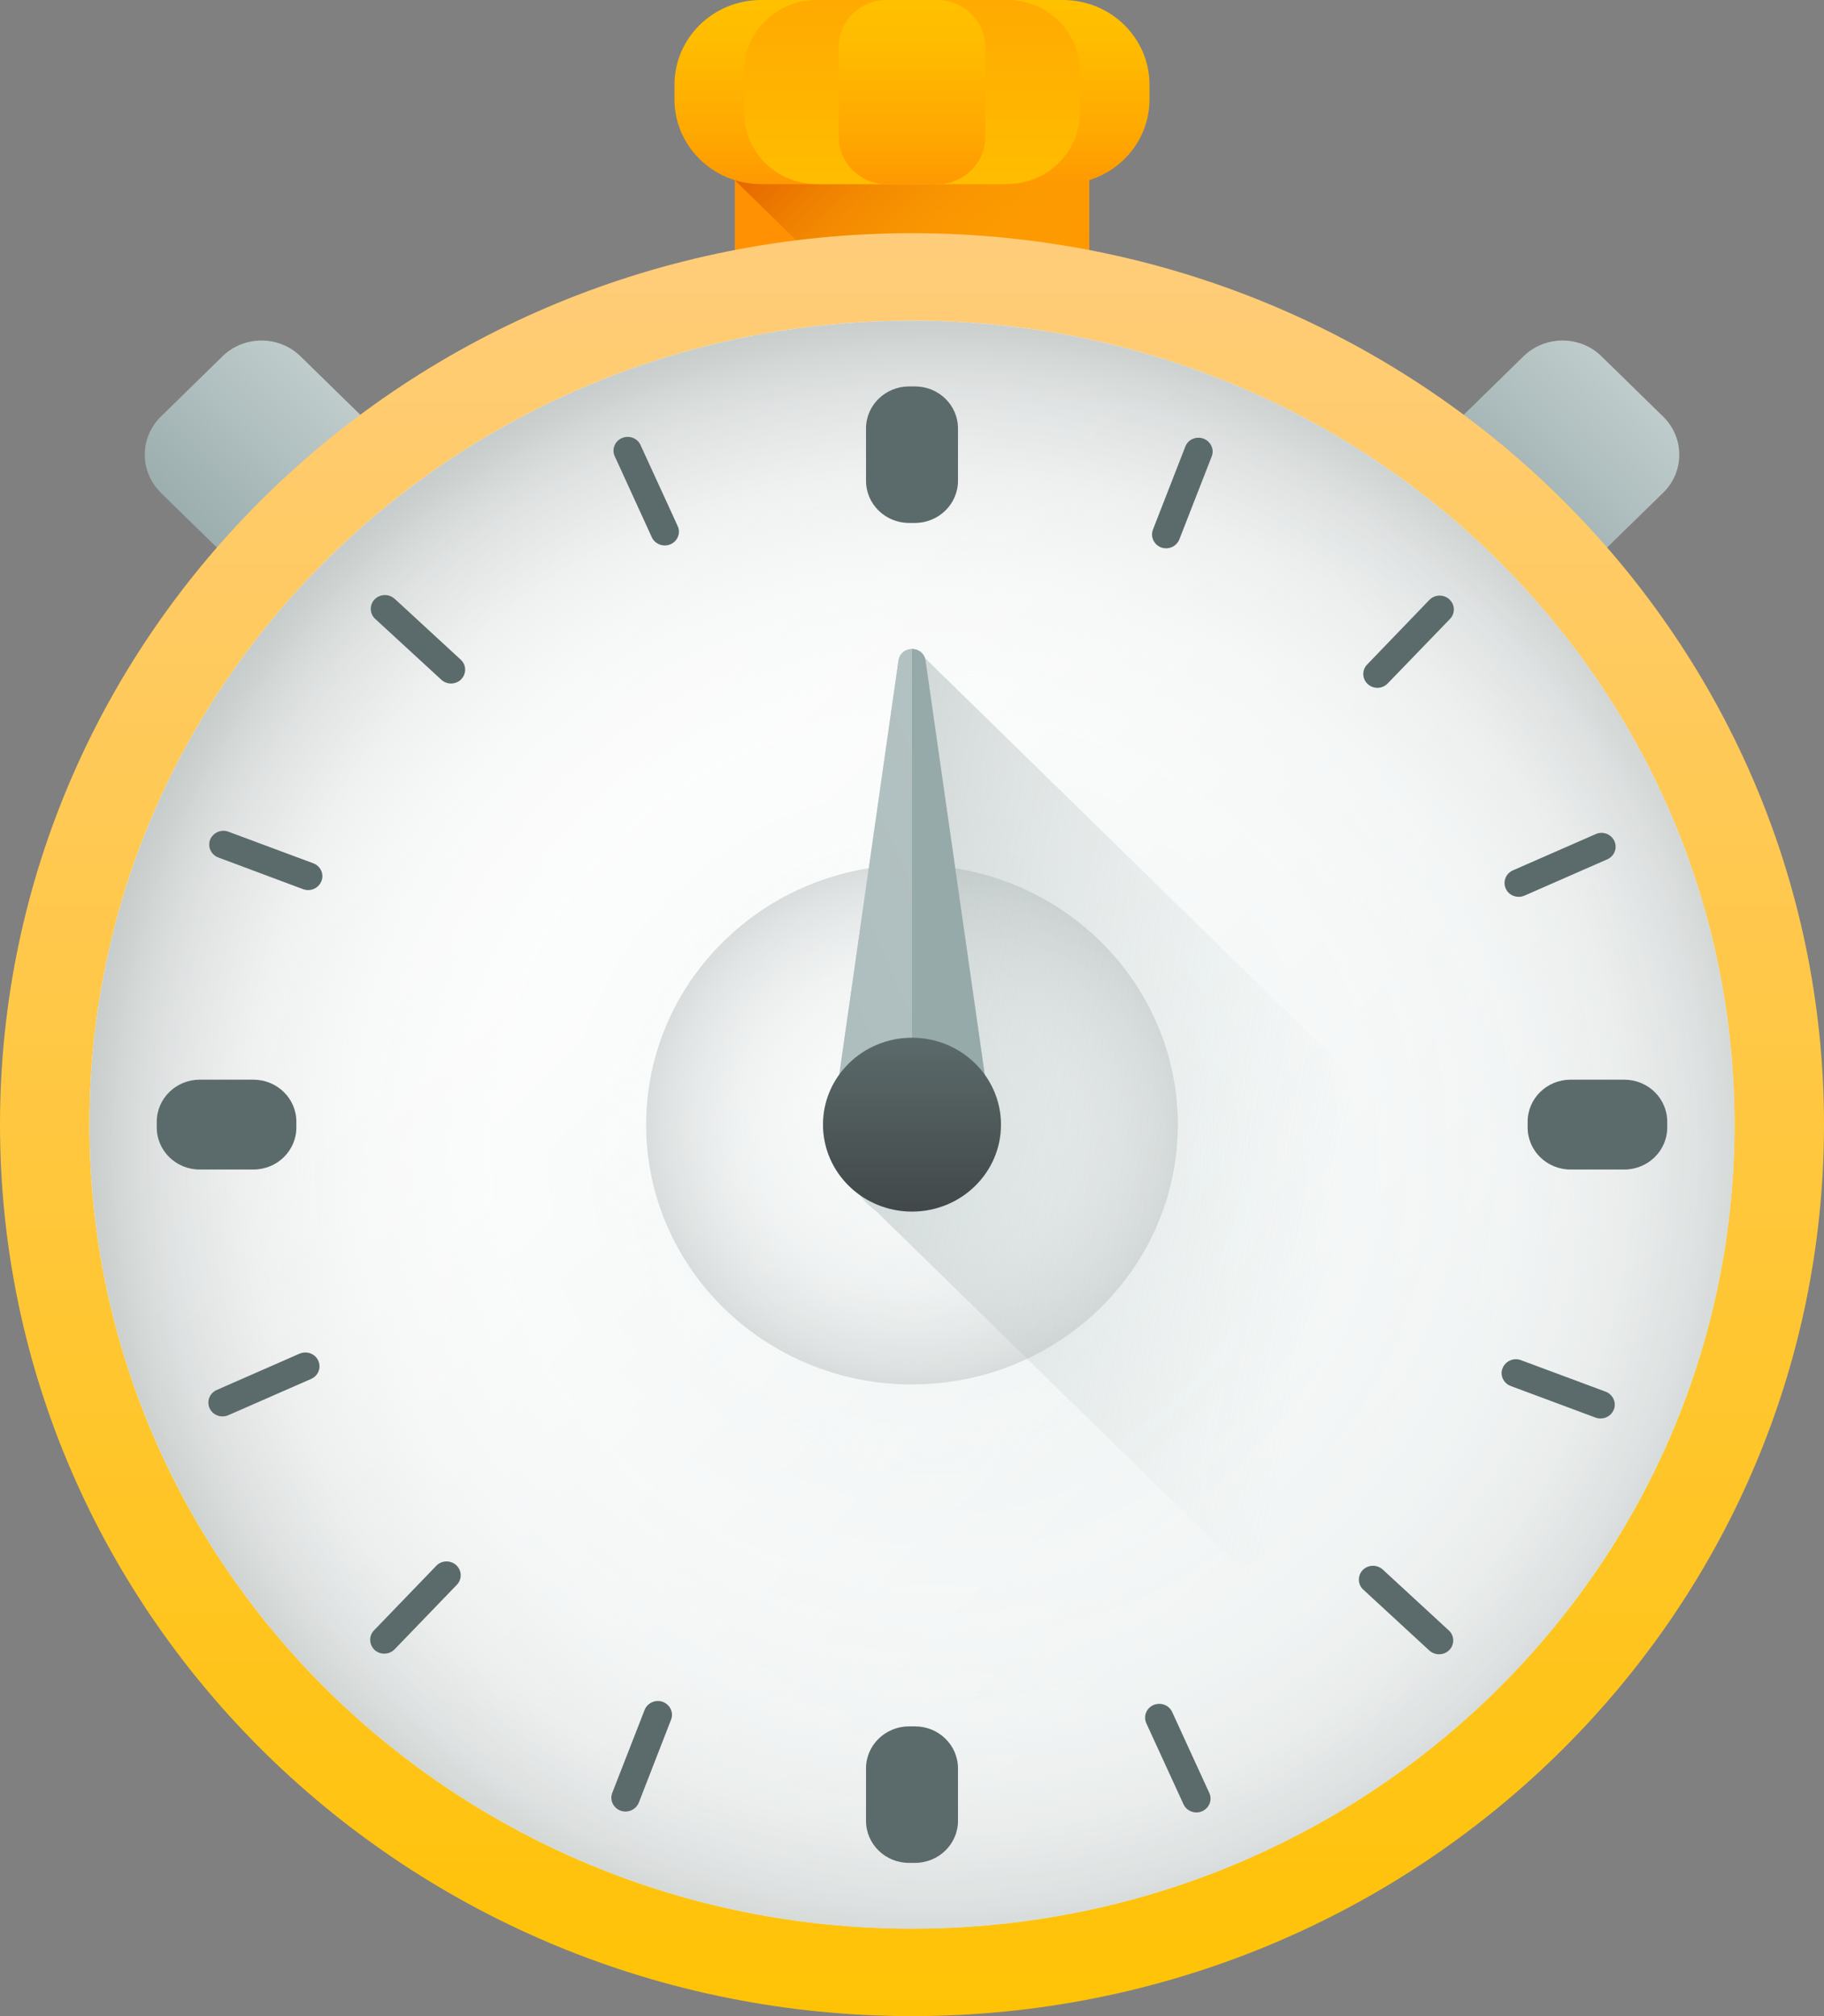 <svg xmlns="http://www.w3.org/2000/svg" width="19" height="21" fill="none" viewBox="0 0 19 21">
    <rect x="0" y="0" width="19" height="21" fill="#808080" stroke="none"/>
    <g clip-path="url(#clip0)">
        <path fill="#FF9102" d="M11.347 1.607H7.654v1.297h3.693V1.607z"/>
        <path fill="url(#paint0_linear)" d="M7.653 1.876l1.052 1.028h2.642V1.607H7.653v.27z"/>
        <path fill="url(#paint1_linear)" d="M15.869 5.76l-.64-.626c-.225-.22-.225-.577 0-.796l.64-.626c.225-.22.59-.22.814 0l.64.626c.226.22.226.576 0 .796l-.64.625c-.224.22-.59.22-.814 0z"/>
        <path fill="url(#paint2_linear)" d="M1.676 5.134l.64.625c.225.22.59.22.815 0l.64-.625c.225-.22.225-.577 0-.796l-.64-.626c-.225-.22-.59-.22-.814 0l-.64.626c-.225.22-.225.576 0 .796z"/>
        <path fill="url(#paint3_linear)" d="M9.5 21c5.247 0 9.5-4.157 9.5-9.286 0-5.128-4.253-9.285-9.5-9.285S0 6.586 0 11.714C0 16.843 4.253 21 9.5 21z"/>
        <path fill="url(#paint4_linear)" d="M9.5 20.089c4.732 0 8.568-3.75 8.568-8.374 0-4.625-3.836-8.375-8.568-8.375-4.732 0-8.568 3.75-8.568 8.374 0 4.626 3.836 8.375 8.568 8.375z"/>
        <path fill="url(#paint5_radial)" d="M9.5 20.089c4.732 0 8.568-3.75 8.568-8.374 0-4.625-3.836-8.375-8.568-8.375-4.732 0-8.568 3.75-8.568 8.374 0 4.626 3.836 8.375 8.568 8.375z"/>
        <path fill="url(#paint6_radial)" d="M9.5 14.42c1.529 0 2.769-1.211 2.769-2.706 0-1.494-1.24-2.706-2.769-2.706-1.53 0-2.769 1.212-2.769 2.707 0 1.494 1.24 2.706 2.769 2.706z"/>
        <path fill="url(#paint7_linear)" d="M9.547 6.768c-.015-.005-.031-.008-.047-.008-.063 0-.126.039-.14.115l-.618 4.32c-.106.146-.169.326-.169.52 0 .296.147.558.372.723.053.069.115.13.185.181l5.745 5.616c1.2-.947 2.135-2.203 2.674-3.645L9.547 6.768z"/>
        <path fill="url(#paint8_linear)" d="M9.36 6.875l-.623 4.357h1.526L9.64 6.875c-.028-.153-.252-.153-.28 0z"/>
        <path fill="url(#paint9_linear)" d="M10.263 11.232L9.64 6.875c-.014-.076-.077-.115-.14-.115v4.472h.763z"/>
        <path fill="url(#paint10_linear)" d="M9.5 12.62c.512 0 .927-.405.927-.905s-.415-.906-.927-.906-.927.405-.927.905.415.906.927.906z"/>
        <path fill="#5B6A6A" d="M9.53 4.025h-.06c-.248 0-.449.196-.449.438v.545c0 .242.2.439.449.439h.06c.248 0 .449-.197.449-.439v-.545c0-.242-.2-.438-.448-.438zM9.53 17.982h-.06c-.248 0-.449.196-.449.438v.546c0 .242.2.438.449.438h.06c.248 0 .449-.196.449-.438v-.546c0-.242-.2-.438-.448-.438zM16.919 11.246h-.558c-.248 0-.448.196-.448.438v.06c0 .242.2.438.448.438h.558c.247 0 .448-.196.448-.438v-.06c0-.242-.2-.438-.448-.438zM3.087 11.744v-.06c0-.242-.2-.438-.448-.438h-.558c-.247 0-.448.196-.448.438v.06c0 .242.2.438.448.438h.558c.248 0 .448-.196.448-.438zM3.263 8.992l-.884-.329c-.076-.028-.16.01-.19.083-.029.075.01.158.086.186l.883.33c.075.027.158-.008.188-.08l.002-.004c.03-.074-.009-.158-.085-.186zM16.726 14.496l-.884-.329c-.076-.028-.16.01-.19.084-.03.074.009.157.085.186l.884.329c.074.027.157-.008.188-.08l.002-.004c.029-.074-.01-.157-.085-.186zM12.537 4.569c-.077-.029-.162.009-.19.083l-.337.864c-.028.073.008.154.08.184l.005.002c.076.028.161-.01.19-.084l.337-.864c.029-.074-.01-.156-.085-.185zM6.905 17.727c-.076-.028-.161.01-.19.083l-.337.864c-.028.073.008.154.081.184l.005.002c.076.028.16-.01.19-.083l.336-.864c.03-.074-.01-.157-.085-.186zM4.753 16.303c-.06-.054-.153-.052-.208.006l-.649.673c-.056.058-.052.148.006.204.06.054.153.051.209-.007l.648-.672c.055-.057.053-.146-.003-.2 0-.002-.002-.003-.003-.004zM15.098 6.243c-.06-.054-.153-.052-.209.006l-.648.673c-.056.058-.053.148.006.203.06.055.153.052.208-.006l.649-.672c.055-.057.053-.146-.003-.2l-.003-.004zM4.11 6.237c-.059-.054-.151-.051-.208.006-.055.058-.053.15.007.204l.688.633c.058.054.149.052.205-.002l.003-.004c.056-.058.053-.149-.006-.203l-.688-.634zM14.403 16.348c-.06-.054-.152-.051-.208.006-.056.058-.053.15.006.204l.688.634c.059.053.15.052.205-.003l.004-.003c.055-.058.053-.15-.007-.204l-.688-.634zM3.315 14.172c-.033-.072-.12-.104-.195-.072l-.862.378c-.075.033-.107.117-.075.19.034.073.12.105.195.073l.863-.378c.073-.032.106-.115.076-.186l-.002-.005zM15.88 9.329l.862-.378c.073-.032.107-.115.076-.186 0-.002 0-.003-.002-.005-.033-.072-.12-.105-.194-.072l-.863.378c-.074.033-.107.117-.074.19s.12.105.195.073zM6.672 4.635c-.033-.072-.12-.104-.194-.072-.075.033-.108.118-.074.19l.386.844c.033.07.117.103.19.074l.005-.002c.074-.032.108-.118.074-.19l-.387-.844zM12.21 17.832c-.034-.073-.12-.104-.195-.072-.074.032-.107.117-.074.19l.387.843c.032.071.117.104.19.075l.004-.002c.075-.033.108-.118.075-.19l-.387-.844z"/>
        <path fill="url(#paint11_linear)" d="M11.072 1.918H7.928c-.498 0-.902-.395-.902-.882V.882c0-.487.404-.882.902-.882h3.144c.498 0 .902.395.902.882v.154c0 .487-.404.882-.902.882z"/>
        <path fill="url(#paint12_linear)" d="M10.49 1.918H8.51c-.419 0-.758-.332-.758-.741V.74c0-.41.34-.741.758-.741h1.98c.419 0 .758.332.758.741v.436c0 .41-.34.741-.758.741z"/>
        <path fill="url(#paint13_linear)" d="M9.762 1.918h-.524c-.277 0-.501-.22-.501-.49V.49c0-.27.224-.49.501-.49h.524c.277 0 .501.22.501.49v.938c0 .27-.224.49-.5.49z"/>
    </g>
    <defs>
        <linearGradient id="paint0_linear" x1="11.38" x2="8.539" y1="3.579" y2=".672" gradientUnits="userSpaceOnUse">
            <stop stop-color="#FFC200" stop-opacity="0"/>
            <stop offset=".161" stop-color="#FDBB00" stop-opacity=".161"/>
            <stop offset=".397" stop-color="#F7A700" stop-opacity=".397"/>
            <stop offset=".678" stop-color="#EE8700" stop-opacity=".678"/>
            <stop offset=".992" stop-color="#E05B00" stop-opacity=".992"/>
            <stop offset="1" stop-color="#E05A00"/>
        </linearGradient>
        <linearGradient id="paint1_linear" x1="17.098" x2="15.386" y1="3.932" y2="5.684" gradientUnits="userSpaceOnUse">
            <stop stop-color="#C2CECE"/>
            <stop offset="1" stop-color="#97AAAA"/>
        </linearGradient>
        <linearGradient id="paint2_linear" x1="3.545" x2="1.833" y1="3.932" y2="5.684" gradientUnits="userSpaceOnUse">
            <stop stop-color="#C2CECE"/>
            <stop offset="1" stop-color="#97AAAA"/>
        </linearGradient>
        <linearGradient id="paint3_linear" x1="9.5" x2="9.5" y1="-1.665" y2="21.878" gradientUnits="userSpaceOnUse">
            <stop stop-color="#FFCF95"/>
            <stop offset=".427" stop-color="#FFC954"/>
            <stop offset="1" stop-color="#FFC200"/>
        </linearGradient>
        <linearGradient id="paint4_linear" x1="4.847" x2="13.499" y1="7.166" y2="16.018" gradientUnits="userSpaceOnUse">
            <stop stop-color="#fff"/>
            <stop offset="1" stop-color="#E8EFEE"/>
        </linearGradient>
        <linearGradient id="paint7_linear" x1="13.87" x2=".925" y1="12.822" y2="10.198" gradientUnits="userSpaceOnUse">
            <stop stop-color="#C2CECE" stop-opacity="0"/>
            <stop offset=".179" stop-color="#AFBCBC" stop-opacity=".179"/>
            <stop offset="1" stop-color="#5B6A6A"/>
        </linearGradient>
        <linearGradient id="paint8_linear" x1="16.853" x2="-1.357" y1="6.095" y2="14.009" gradientUnits="userSpaceOnUse">
            <stop stop-color="#C2CECE"/>
            <stop offset="1" stop-color="#97AAAA"/>
        </linearGradient>
        <linearGradient id="paint9_linear" x1="12.502" x2="11.342" y1="5.247" y2="6.985" gradientUnits="userSpaceOnUse">
            <stop stop-color="#C2CECE"/>
            <stop offset="1" stop-color="#97AAAA"/>
        </linearGradient>
        <linearGradient id="paint10_linear" x1="9.5" x2="9.5" y1="10.815" y2="13.875" gradientUnits="userSpaceOnUse">
            <stop stop-color="#5B6A6A"/>
            <stop offset="1" stop-color="#303033"/>
        </linearGradient>
        <linearGradient id="paint11_linear" x1="9.5" x2="9.5" y1="-.125" y2="2.185" gradientUnits="userSpaceOnUse">
            <stop stop-color="#FFC200"/>
            <stop offset=".268" stop-color="#FB0"/>
            <stop offset=".659" stop-color="#FFA801"/>
            <stop offset="1" stop-color="#FF9102"/>
        </linearGradient>
        <linearGradient id="paint12_linear" x1="9.5" x2="9.5" y1="2.983" y2="-1.821" gradientUnits="userSpaceOnUse">
            <stop stop-color="#FFC200"/>
            <stop offset=".268" stop-color="#FB0"/>
            <stop offset=".659" stop-color="#FFA801"/>
            <stop offset="1" stop-color="#FF9102"/>
        </linearGradient>
        <linearGradient id="paint13_linear" x1="9.5" x2="9.5" y1="-.125" y2="2.185" gradientUnits="userSpaceOnUse">
            <stop stop-color="#FFC200"/>
            <stop offset=".268" stop-color="#FB0"/>
            <stop offset=".659" stop-color="#FFA801"/>
            <stop offset="1" stop-color="#FF9102"/>
        </linearGradient>
        <radialGradient id="paint5_radial" cx="0" cy="0" r="1" gradientTransform="matrix(9.251 0 0 9.042 9.734 11.967)" gradientUnits="userSpaceOnUse">
            <stop offset="0" stop-color="#fff" stop-opacity="0"/>
            <stop offset=".482" stop-color="#FDFDFD" stop-opacity=".482"/>
            <stop offset=".656" stop-color="#F6F7F7" stop-opacity=".655"/>
            <stop offset=".779" stop-color="#EBEDEC" stop-opacity=".779"/>
            <stop offset=".879" stop-color="#DADDDD" stop-opacity=".879"/>
            <stop offset=".964" stop-color="#C4CAC9" stop-opacity=".964"/>
            <stop offset="1" stop-color="#B8BFBE"/>
        </radialGradient>
        <radialGradient id="paint6_radial" cx="0" cy="0" r="1" gradientTransform="matrix(3.512 0 0 3.433 9.5 11.722)" gradientUnits="userSpaceOnUse">
            <stop offset="0" stop-color="#fff" stop-opacity="0"/>
            <stop offset=".22" stop-color="#FAFBFB" stop-opacity=".219"/>
            <stop offset=".474" stop-color="#ECEEEE" stop-opacity=".473"/>
            <stop offset=".744" stop-color="#D5D9D9" stop-opacity=".744"/>
            <stop offset="1" stop-color="#B8BFBE"/>
        </radialGradient>
        <clipPath id="clip0">
            <path fill="#fff" d="M0 0H19V21H0z"/>
        </clipPath>
    </defs>
</svg>

